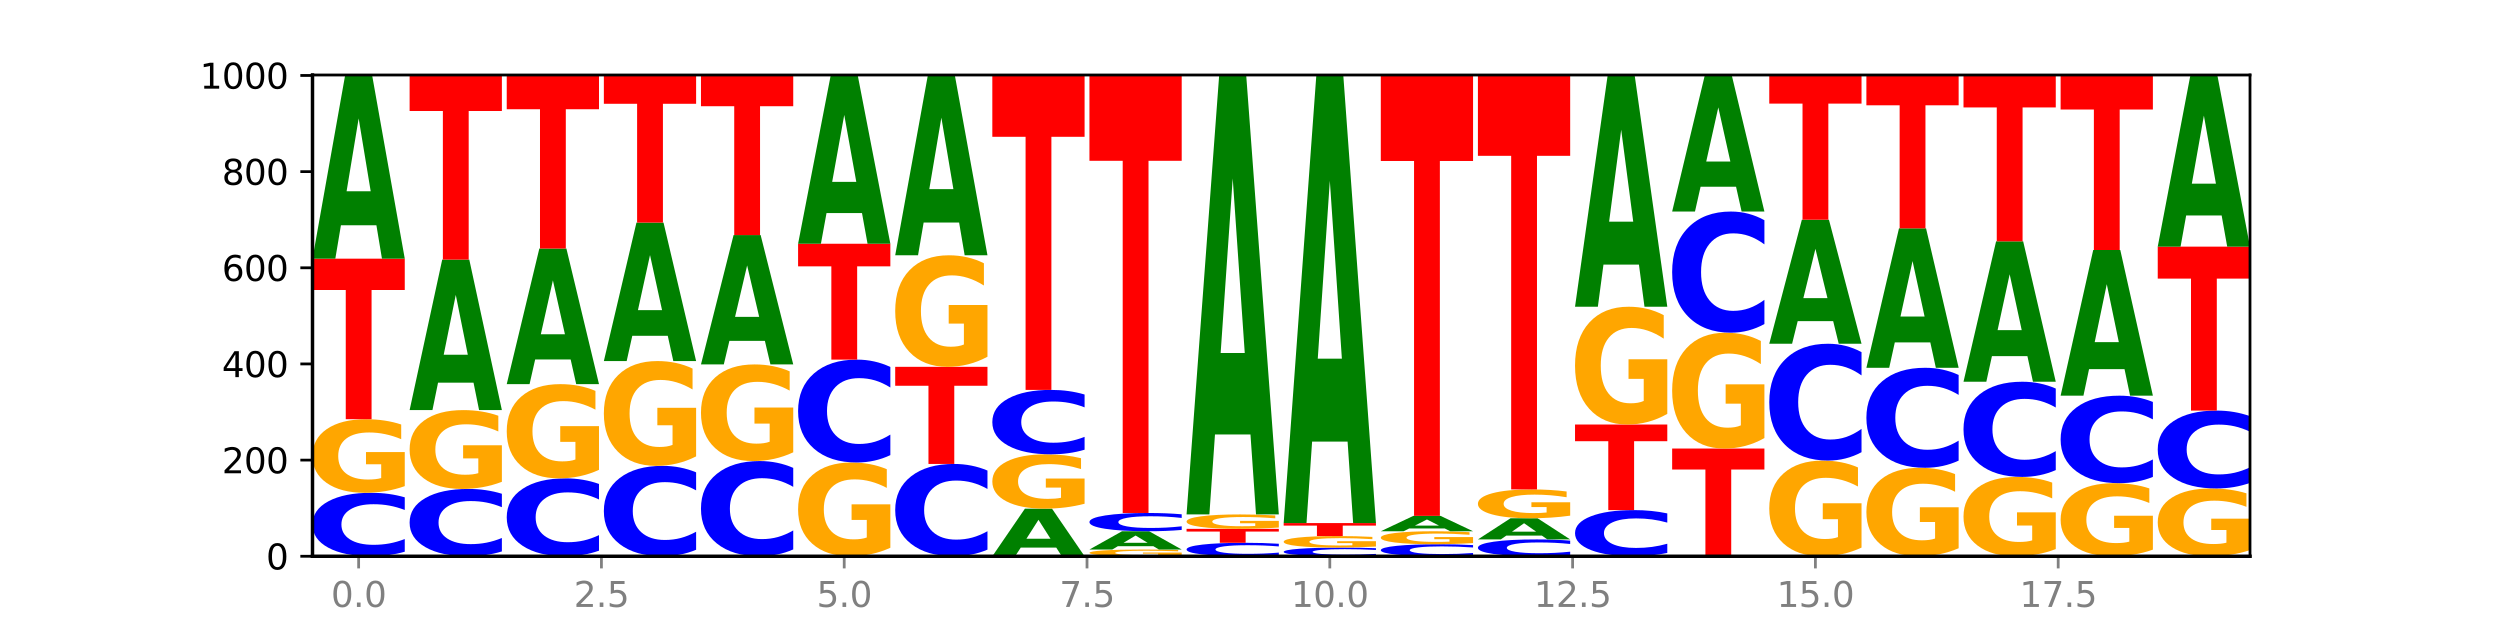 <?xml version="1.0" encoding="utf-8" standalone="no"?>
<!DOCTYPE svg PUBLIC "-//W3C//DTD SVG 1.1//EN"
  "http://www.w3.org/Graphics/SVG/1.1/DTD/svg11.dtd">
<svg xmlns:xlink="http://www.w3.org/1999/xlink" width="720pt" height="180pt" viewBox="0 0 720 180" xmlns="http://www.w3.org/2000/svg" version="1.1">
 <defs>
  <style type="text/css">*{stroke-linejoin: round; stroke-linecap: butt}</style>
 </defs>
 <g id="figure_1">
  <g id="patch_1">
   <path d="M 0 180 
L 720 180 
L 720 0 
L 0 0 
z
" style="fill: #ffffff"/>
  </g>
  <g id="axes_1">
   <g id="patch_2">
    <path d="M 90 160.2 
L 648 160.2 
L 648 21.6 
L 90 21.6 
z
" style="fill: #ffffff"/>
   </g>
   <g id="line2d_1">
    <path d="M 90 160.2 
L 648 160.2 
" clip-path="url(#p9d6a39d13a)" style="fill: none; stroke: #000000; stroke-width: 0.5; stroke-linecap: square"/>
   </g>
   <g id="patch_3">
    <path d="M 116.571 158.89 
Q 114.349 159.539 111.945 159.868 
Q 109.542 160.2 106.924 160.2 
Q 99.118 160.2 94.559 157.738 
Q 90 155.277 90 151.067 
Q 90 146.842 94.559 144.385 
Q 99.118 141.923 106.924 141.923 
Q 109.542 141.923 111.945 142.255 
Q 114.349 142.584 116.571 143.233 
L 116.571 146.876 
Q 114.329 146.016 112.153 145.615 
Q 109.977 145.215 107.574 145.215 
Q 103.262 145.215 100.792 146.775 
Q 98.328 148.33 98.328 151.067 
Q 98.328 153.793 100.792 155.352 
Q 103.262 156.908 107.574 156.908 
Q 109.977 156.908 112.153 156.508 
Q 114.329 156.104 116.571 155.243 
L 116.571 158.89 
z
" clip-path="url(#p9d6a39d13a)" style="fill: #0000ff"/>
   </g>
   <g id="patch_4">
    <path d="M 116.571 140.006 
Q 113.892 140.965 111.009 141.446 
Q 108.127 141.923 105.054 141.923 
Q 98.111 141.923 94.055 139.07 
Q 90 136.217 90 131.337 
Q 90 126.401 94.127 123.57 
Q 98.26 120.738 105.447 120.738 
Q 108.216 120.738 110.753 121.124 
Q 113.296 121.504 115.547 122.257 
L 115.547 126.48 
Q 113.225 125.513 110.926 125.036 
Q 108.627 124.554 106.317 124.554 
Q 102.041 124.554 99.725 126.314 
Q 97.408 128.068 97.408 131.337 
Q 97.408 134.576 99.641 136.344 
Q 101.874 138.107 105.983 138.107 
Q 107.103 138.107 108.062 138.006 
Q 109.02 137.901 109.783 137.683 
L 109.783 133.718 
L 105.406 133.718 
L 105.406 130.186 
L 116.571 130.186 
L 116.571 140.006 
z
" clip-path="url(#p9d6a39d13a)" style="fill: #ffa600"/>
   </g>
   <g id="patch_5">
    <path d="M 90 74.492 
L 116.571 74.492 
L 116.571 83.512 
L 107.012 83.512 
L 107.012 120.738 
L 99.578 120.738 
L 99.578 83.512 
L 90 83.512 
L 90 74.492 
z
" clip-path="url(#p9d6a39d13a)" style="fill: #ff0000"/>
   </g>
   <g id="patch_6">
    <path d="M 108.406 64.882 
L 98.187 64.882 
L 96.574 74.492 
L 90 74.492 
L 99.388 21.738 
L 107.184 21.738 
L 116.571 74.492 
L 110.003 74.492 
L 108.406 64.882 
z
M 99.817 55.091 
L 106.76 55.091 
L 103.294 34.107 
L 99.817 55.091 
z
" clip-path="url(#p9d6a39d13a)" style="fill: #008000"/>
   </g>
   <g id="patch_7">
    <path d="M 144.541 158.811 
Q 142.319 159.499 139.915 159.848 
Q 137.512 160.2 134.894 160.2 
Q 127.088 160.2 122.529 157.589 
Q 117.97 154.978 117.97 150.514 
Q 117.97 146.033 122.529 143.426 
Q 127.088 140.815 134.894 140.815 
Q 137.512 140.815 139.915 141.168 
Q 142.319 141.516 144.541 142.205 
L 144.541 146.069 
Q 142.299 145.156 140.123 144.732 
Q 137.947 144.307 135.544 144.307 
Q 131.232 144.307 128.762 145.961 
Q 126.298 147.611 126.298 150.514 
Q 126.298 153.405 128.762 155.059 
Q 131.232 156.708 135.544 156.708 
Q 137.947 156.708 140.123 156.284 
Q 142.299 155.855 144.541 154.942 
L 144.541 158.811 
z
" clip-path="url(#p9d6a39d13a)" style="fill: #0000ff"/>
   </g>
   <g id="patch_8">
    <path d="M 144.541 138.761 
Q 141.862 139.788 138.979 140.304 
Q 136.097 140.815 133.024 140.815 
Q 126.081 140.815 122.025 137.757 
Q 117.97 134.699 117.97 129.469 
Q 117.97 124.177 122.097 121.143 
Q 126.23 118.108 133.417 118.108 
Q 136.186 118.108 138.723 118.52 
Q 141.266 118.929 143.517 119.735 
L 143.517 124.262 
Q 141.195 123.225 138.896 122.714 
Q 136.597 122.198 134.287 122.198 
Q 130.011 122.198 127.695 124.084 
Q 125.378 125.965 125.378 129.469 
Q 125.378 132.94 127.611 134.835 
Q 129.844 136.725 133.953 136.725 
Q 135.073 136.725 136.032 136.617 
Q 136.99 136.505 137.753 136.27 
L 137.753 132.02 
L 133.376 132.02 
L 133.376 128.235 
L 144.541 128.235 
L 144.541 138.761 
z
" clip-path="url(#p9d6a39d13a)" style="fill: #ffa600"/>
   </g>
   <g id="patch_9">
    <path d="M 136.376 110.213 
L 126.157 110.213 
L 124.544 118.108 
L 117.97 118.108 
L 127.358 74.769 
L 135.154 74.769 
L 144.541 118.108 
L 137.973 118.108 
L 136.376 110.213 
z
M 127.787 102.169 
L 134.73 102.169 
L 131.264 84.93 
L 127.787 102.169 
z
" clip-path="url(#p9d6a39d13a)" style="fill: #008000"/>
   </g>
   <g id="patch_10">
    <path d="M 117.97 21.6 
L 144.541 21.6 
L 144.541 31.969 
L 134.982 31.969 
L 134.982 74.769 
L 127.548 74.769 
L 127.548 31.969 
L 117.97 31.969 
L 117.97 21.6 
z
" clip-path="url(#p9d6a39d13a)" style="fill: #ff0000"/>
   </g>
   <g id="patch_11">
    <path d="M 172.511 158.592 
Q 170.289 159.389 167.885 159.792 
Q 165.482 160.2 162.864 160.2 
Q 155.058 160.2 150.499 157.179 
Q 145.94 154.158 145.94 148.992 
Q 145.94 143.807 150.499 140.79 
Q 155.058 137.769 162.864 137.769 
Q 165.482 137.769 167.885 138.177 
Q 170.289 138.58 172.511 139.377 
L 172.511 143.848 
Q 170.269 142.792 168.093 142.301 
Q 165.917 141.81 163.514 141.81 
Q 159.202 141.81 156.732 143.723 
Q 154.268 145.632 154.268 148.992 
Q 154.268 152.337 156.732 154.251 
Q 159.202 156.16 163.514 156.16 
Q 165.917 156.16 168.093 155.668 
Q 170.269 155.173 172.511 154.116 
L 172.511 158.592 
z
" clip-path="url(#p9d6a39d13a)" style="fill: #0000ff"/>
   </g>
   <g id="patch_12">
    <path d="M 172.511 135.314 
Q 169.832 136.542 166.949 137.158 
Q 164.067 137.769 160.994 137.769 
Q 154.051 137.769 149.995 134.114 
Q 145.94 130.459 145.94 124.208 
Q 145.94 117.885 150.067 114.258 
Q 154.2 110.631 161.387 110.631 
Q 164.156 110.631 166.693 111.124 
Q 169.236 111.612 171.487 112.576 
L 171.487 117.986 
Q 169.165 116.747 166.866 116.136 
Q 164.567 115.519 162.257 115.519 
Q 157.981 115.519 155.664 117.773 
Q 153.348 120.021 153.348 124.208 
Q 153.348 128.357 155.581 130.622 
Q 157.814 132.881 161.923 132.881 
Q 163.043 132.881 164.002 132.752 
Q 164.96 132.617 165.723 132.337 
L 165.723 127.258 
L 161.346 127.258 
L 161.346 122.734 
L 172.511 122.734 
L 172.511 135.314 
z
" clip-path="url(#p9d6a39d13a)" style="fill: #ffa600"/>
   </g>
   <g id="patch_13">
    <path d="M 164.346 103.518 
L 154.127 103.518 
L 152.513 110.631 
L 145.94 110.631 
L 155.328 71.585 
L 163.124 71.585 
L 172.511 110.631 
L 165.943 110.631 
L 164.346 103.518 
z
M 155.757 96.271 
L 162.7 96.271 
L 159.234 80.739 
L 155.757 96.271 
z
" clip-path="url(#p9d6a39d13a)" style="fill: #008000"/>
   </g>
   <g id="patch_14">
    <path d="M 145.94 21.738 
L 172.511 21.738 
L 172.511 31.46 
L 162.952 31.46 
L 162.952 71.585 
L 155.518 71.585 
L 155.518 31.46 
L 145.94 31.46 
L 145.94 21.738 
z
" clip-path="url(#p9d6a39d13a)" style="fill: #ff0000"/>
   </g>
   <g id="patch_15">
    <path d="M 200.481 158.334 
Q 198.259 159.259 195.855 159.727 
Q 193.452 160.2 190.834 160.2 
Q 183.028 160.2 178.469 156.694 
Q 173.91 153.188 173.91 147.193 
Q 173.91 141.176 178.469 137.675 
Q 183.028 134.169 190.834 134.169 
Q 193.452 134.169 195.855 134.642 
Q 198.259 135.11 200.481 136.035 
L 200.481 141.224 
Q 198.238 139.998 196.063 139.428 
Q 193.887 138.858 191.483 138.858 
Q 187.172 138.858 184.702 141.079 
Q 182.238 143.294 182.238 147.193 
Q 182.238 151.075 184.702 153.296 
Q 187.172 155.511 191.483 155.511 
Q 193.887 155.511 196.063 154.941 
Q 198.238 154.366 200.481 153.14 
L 200.481 158.334 
z
" clip-path="url(#p9d6a39d13a)" style="fill: #0000ff"/>
   </g>
   <g id="patch_16">
    <path d="M 200.481 131.438 
Q 197.801 132.804 194.919 133.49 
Q 192.037 134.169 188.964 134.169 
Q 182.021 134.169 177.965 130.104 
Q 173.91 126.039 173.91 119.086 
Q 173.91 112.053 178.037 108.019 
Q 182.169 103.985 189.357 103.985 
Q 192.126 103.985 194.663 104.533 
Q 197.206 105.076 199.457 106.148 
L 199.457 112.165 
Q 197.134 110.787 194.836 110.108 
Q 192.537 109.422 190.227 109.422 
Q 185.951 109.422 183.634 111.928 
Q 181.318 114.429 181.318 119.086 
Q 181.318 123.7 183.551 126.219 
Q 185.784 128.732 189.893 128.732 
Q 191.013 128.732 191.971 128.589 
Q 192.93 128.439 193.692 128.127 
L 193.692 122.478 
L 189.315 122.478 
L 189.315 117.446 
L 200.481 117.446 
L 200.481 131.438 
z
" clip-path="url(#p9d6a39d13a)" style="fill: #ffa600"/>
   </g>
   <g id="patch_17">
    <path d="M 192.316 96.72 
L 182.097 96.72 
L 180.483 103.985 
L 173.91 103.985 
L 183.298 64.108 
L 191.093 64.108 
L 200.481 103.985 
L 193.913 103.985 
L 192.316 96.72 
z
M 183.727 89.319 
L 190.67 89.319 
L 187.204 73.457 
L 183.727 89.319 
z
" clip-path="url(#p9d6a39d13a)" style="fill: #008000"/>
   </g>
   <g id="patch_18">
    <path d="M 173.91 21.6 
L 200.481 21.6 
L 200.481 29.89 
L 190.922 29.89 
L 190.922 64.108 
L 183.488 64.108 
L 183.488 29.89 
L 173.91 29.89 
L 173.91 21.6 
z
" clip-path="url(#p9d6a39d13a)" style="fill: #ff0000"/>
   </g>
   <g id="patch_19">
    <path d="M 228.451 158.235 
Q 226.228 159.209 223.825 159.702 
Q 221.422 160.2 218.804 160.2 
Q 210.998 160.2 206.439 156.508 
Q 201.88 152.815 201.88 146.501 
Q 201.88 140.164 206.439 136.477 
Q 210.998 132.785 218.804 132.785 
Q 221.422 132.785 223.825 133.283 
Q 226.228 133.776 228.451 134.75 
L 228.451 140.215 
Q 226.208 138.923 224.033 138.323 
Q 221.857 137.723 219.453 137.723 
Q 215.142 137.723 212.672 140.062 
Q 210.208 142.395 210.208 146.501 
Q 210.208 150.59 212.672 152.928 
Q 215.142 155.262 219.453 155.262 
Q 221.857 155.262 224.033 154.661 
Q 226.208 154.055 228.451 152.764 
L 228.451 158.235 
z
" clip-path="url(#p9d6a39d13a)" style="fill: #0000ff"/>
   </g>
   <g id="patch_20">
    <path d="M 228.451 130.267 
Q 225.771 131.526 222.889 132.158 
Q 220.007 132.785 216.934 132.785 
Q 209.99 132.785 205.935 129.036 
Q 201.88 125.288 201.88 118.878 
Q 201.88 112.393 206.007 108.673 
Q 210.139 104.954 217.327 104.954 
Q 220.096 104.954 222.633 105.46 
Q 225.176 105.96 227.427 106.949 
L 227.427 112.496 
Q 225.104 111.226 222.806 110.599 
Q 220.507 109.967 218.197 109.967 
Q 213.921 109.967 211.604 112.278 
Q 209.288 114.583 209.288 118.878 
Q 209.288 123.132 211.521 125.455 
Q 213.754 127.772 217.863 127.772 
Q 218.983 127.772 219.941 127.639 
Q 220.9 127.501 221.662 127.214 
L 221.662 122.005 
L 217.285 122.005 
L 217.285 117.366 
L 228.451 117.366 
L 228.451 130.267 
z
" clip-path="url(#p9d6a39d13a)" style="fill: #ffa600"/>
   </g>
   <g id="patch_21">
    <path d="M 220.286 98.169 
L 210.067 98.169 
L 208.453 104.954 
L 201.88 104.954 
L 211.267 67.708 
L 219.063 67.708 
L 228.451 104.954 
L 221.883 104.954 
L 220.286 98.169 
z
M 211.697 91.256 
L 218.64 91.256 
L 215.174 76.441 
L 211.697 91.256 
z
" clip-path="url(#p9d6a39d13a)" style="fill: #008000"/>
   </g>
   <g id="patch_22">
    <path d="M 201.88 21.6 
L 228.451 21.6 
L 228.451 30.592 
L 218.892 30.592 
L 218.892 67.708 
L 211.458 67.708 
L 211.458 30.592 
L 201.88 30.592 
L 201.88 21.6 
z
" clip-path="url(#p9d6a39d13a)" style="fill: #ff0000"/>
   </g>
   <g id="patch_23">
    <path d="M 256.421 157.757 
Q 253.741 158.979 250.859 159.592 
Q 247.977 160.2 244.904 160.2 
Q 237.96 160.2 233.905 156.564 
Q 229.85 152.927 229.85 146.708 
Q 229.85 140.417 233.976 136.809 
Q 238.109 133.2 245.297 133.2 
Q 248.066 133.2 250.603 133.691 
Q 253.146 134.176 255.397 135.135 
L 255.397 140.517 
Q 253.074 139.285 250.776 138.677 
Q 248.477 138.063 246.166 138.063 
Q 241.891 138.063 239.574 140.306 
Q 237.258 142.542 237.258 146.708 
Q 237.258 150.836 239.491 153.089 
Q 241.724 155.337 245.833 155.337 
Q 246.953 155.337 247.911 155.208 
Q 248.87 155.074 249.632 154.796 
L 249.632 149.742 
L 245.255 149.742 
L 245.255 145.242 
L 256.421 145.242 
L 256.421 157.757 
z
" clip-path="url(#p9d6a39d13a)" style="fill: #ffa600"/>
   </g>
   <g id="patch_24">
    <path d="M 256.421 131.076 
Q 254.198 132.129 251.795 132.661 
Q 249.392 133.2 246.774 133.2 
Q 238.968 133.2 234.409 129.209 
Q 229.85 125.218 229.85 118.394 
Q 229.85 111.545 234.409 107.56 
Q 238.968 103.569 246.774 103.569 
Q 249.392 103.569 251.795 104.108 
Q 254.198 104.64 256.421 105.693 
L 256.421 111.6 
Q 254.178 110.204 252.003 109.555 
Q 249.827 108.907 247.423 108.907 
Q 243.112 108.907 240.642 111.434 
Q 238.178 113.956 238.178 118.394 
Q 238.178 122.813 240.642 125.341 
Q 243.112 127.863 247.423 127.863 
Q 249.827 127.863 252.003 127.214 
Q 254.178 126.559 256.421 125.163 
L 256.421 131.076 
z
" clip-path="url(#p9d6a39d13a)" style="fill: #0000ff"/>
   </g>
   <g id="patch_25">
    <path d="M 229.85 70.2 
L 256.421 70.2 
L 256.421 76.708 
L 246.862 76.708 
L 246.862 103.569 
L 239.428 103.569 
L 239.428 76.708 
L 229.85 76.708 
L 229.85 70.2 
z
" clip-path="url(#p9d6a39d13a)" style="fill: #ff0000"/>
   </g>
   <g id="patch_26">
    <path d="M 248.256 61.372 
L 238.037 61.372 
L 236.423 70.2 
L 229.85 70.2 
L 239.237 21.738 
L 247.033 21.738 
L 256.421 70.2 
L 249.853 70.2 
L 248.256 61.372 
z
M 239.667 52.377 
L 246.61 52.377 
L 243.143 33.101 
L 239.667 52.377 
z
" clip-path="url(#p9d6a39d13a)" style="fill: #008000"/>
   </g>
   <g id="patch_27">
    <path d="M 284.391 158.294 
Q 282.168 159.239 279.765 159.717 
Q 277.361 160.2 274.744 160.2 
Q 266.938 160.2 262.379 156.62 
Q 257.82 153.039 257.82 146.916 
Q 257.82 140.771 262.379 137.196 
Q 266.938 133.615 274.744 133.615 
Q 277.361 133.615 279.765 134.099 
Q 282.168 134.576 284.391 135.521 
L 284.391 140.82 
Q 282.148 139.568 279.972 138.986 
Q 277.797 138.404 275.393 138.404 
Q 271.082 138.404 268.611 140.672 
Q 266.148 142.935 266.148 146.916 
Q 266.148 150.881 268.611 153.149 
Q 271.082 155.411 275.393 155.411 
Q 277.797 155.411 279.972 154.829 
Q 282.148 154.242 284.391 152.99 
L 284.391 158.294 
z
" clip-path="url(#p9d6a39d13a)" style="fill: #0000ff"/>
   </g>
   <g id="patch_28">
    <path d="M 257.82 105.646 
L 284.391 105.646 
L 284.391 111.101 
L 274.831 111.101 
L 274.831 133.615 
L 267.398 133.615 
L 267.398 111.101 
L 257.82 111.101 
L 257.82 105.646 
z
" clip-path="url(#p9d6a39d13a)" style="fill: #ff0000"/>
   </g>
   <g id="patch_29">
    <path d="M 284.391 102.74 
Q 281.711 104.193 278.829 104.923 
Q 275.947 105.646 272.874 105.646 
Q 265.93 105.646 261.875 101.32 
Q 257.82 96.993 257.82 89.595 
Q 257.82 82.11 261.946 77.816 
Q 266.079 73.523 273.267 73.523 
Q 276.036 73.523 278.573 74.107 
Q 281.116 74.684 283.367 75.826 
L 283.367 82.229 
Q 281.044 80.763 278.746 80.039 
Q 276.447 79.309 274.136 79.309 
Q 269.861 79.309 267.544 81.977 
Q 265.228 84.638 265.228 89.595 
Q 265.228 94.505 267.461 97.186 
Q 269.694 99.86 273.803 99.86 
Q 274.922 99.86 275.881 99.707 
Q 276.84 99.548 277.602 99.216 
L 277.602 93.204 
L 273.225 93.204 
L 273.225 87.849 
L 284.391 87.849 
L 284.391 102.74 
z
" clip-path="url(#p9d6a39d13a)" style="fill: #ffa600"/>
   </g>
   <g id="patch_30">
    <path d="M 276.226 64.09 
L 266.007 64.09 
L 264.393 73.523 
L 257.82 73.523 
L 267.207 21.738 
L 275.003 21.738 
L 284.391 73.523 
L 277.823 73.523 
L 276.226 64.09 
z
M 267.636 54.478 
L 274.579 54.478 
L 271.113 33.88 
L 267.636 54.478 
z
" clip-path="url(#p9d6a39d13a)" style="fill: #008000"/>
   </g>
   <g id="patch_31">
    <path d="M 304.196 157.703 
L 293.977 157.703 
L 292.363 160.2 
L 285.789 160.2 
L 295.177 146.492 
L 302.973 146.492 
L 312.361 160.2 
L 305.793 160.2 
L 304.196 157.703 
z
M 295.606 155.159 
L 302.549 155.159 
L 299.083 149.706 
L 295.606 155.159 
z
" clip-path="url(#p9d6a39d13a)" style="fill: #008000"/>
   </g>
   <g id="patch_32">
    <path d="M 312.361 145.077 
Q 309.681 145.784 306.799 146.14 
Q 303.917 146.492 300.844 146.492 
Q 293.9 146.492 289.845 144.385 
Q 285.789 142.278 285.789 138.674 
Q 285.789 135.028 289.916 132.937 
Q 294.049 130.846 301.237 130.846 
Q 304.006 130.846 306.543 131.131 
Q 309.086 131.412 311.337 131.968 
L 311.337 135.087 
Q 309.014 134.372 306.716 134.02 
Q 304.417 133.664 302.106 133.664 
Q 297.831 133.664 295.514 134.964 
Q 293.198 136.26 293.198 138.674 
Q 293.198 141.066 295.431 142.371 
Q 297.664 143.674 301.773 143.674 
Q 302.892 143.674 303.851 143.6 
Q 304.81 143.522 305.572 143.36 
L 305.572 140.432 
L 301.195 140.432 
L 301.195 137.824 
L 312.361 137.824 
L 312.361 145.077 
z
" clip-path="url(#p9d6a39d13a)" style="fill: #ffa600"/>
   </g>
   <g id="patch_33">
    <path d="M 312.361 129.516 
Q 310.138 130.175 307.735 130.509 
Q 305.331 130.846 302.714 130.846 
Q 294.908 130.846 290.349 128.347 
Q 285.789 125.848 285.789 121.575 
Q 285.789 117.286 290.349 114.791 
Q 294.908 112.292 302.714 112.292 
Q 305.331 112.292 307.735 112.63 
Q 310.138 112.963 312.361 113.622 
L 312.361 117.321 
Q 310.118 116.447 307.942 116.041 
Q 305.767 115.634 303.363 115.634 
Q 299.052 115.634 296.581 117.217 
Q 294.118 118.796 294.118 121.575 
Q 294.118 124.342 296.581 125.925 
Q 299.052 127.504 303.363 127.504 
Q 305.767 127.504 307.942 127.098 
Q 310.118 126.688 312.361 125.814 
L 312.361 129.516 
z
" clip-path="url(#p9d6a39d13a)" style="fill: #0000ff"/>
   </g>
   <g id="patch_34">
    <path d="M 285.789 21.738 
L 312.361 21.738 
L 312.361 39.399 
L 302.801 39.399 
L 302.801 112.292 
L 295.368 112.292 
L 295.368 39.399 
L 285.789 39.399 
L 285.789 21.738 
z
" clip-path="url(#p9d6a39d13a)" style="fill: #ff0000"/>
   </g>
   <g id="patch_35">
    <path d="M 340.331 160.025 
Q 337.651 160.112 334.769 160.156 
Q 331.887 160.2 328.814 160.2 
Q 321.87 160.2 317.815 159.939 
Q 313.759 159.678 313.759 159.231 
Q 313.759 158.78 317.886 158.521 
Q 322.019 158.262 329.207 158.262 
Q 331.976 158.262 334.513 158.297 
Q 337.056 158.332 339.307 158.4 
L 339.307 158.787 
Q 336.984 158.698 334.685 158.655 
Q 332.387 158.611 330.076 158.611 
Q 325.801 158.611 323.484 158.772 
Q 321.167 158.932 321.167 159.231 
Q 321.167 159.528 323.401 159.689 
Q 325.634 159.851 329.743 159.851 
Q 330.862 159.851 331.821 159.842 
Q 332.78 159.832 333.542 159.812 
L 333.542 159.449 
L 329.165 159.449 
L 329.165 159.126 
L 340.331 159.126 
L 340.331 160.025 
z
" clip-path="url(#p9d6a39d13a)" style="fill: #ffa600"/>
   </g>
   <g id="patch_36">
    <path d="M 332.165 157.303 
L 321.947 157.303 
L 320.333 158.262 
L 313.759 158.262 
L 323.147 153 
L 330.943 153 
L 340.331 158.262 
L 333.763 158.262 
L 332.165 157.303 
z
M 323.576 156.327 
L 330.519 156.327 
L 327.053 154.234 
L 323.576 156.327 
z
" clip-path="url(#p9d6a39d13a)" style="fill: #008000"/>
   </g>
   <g id="patch_37">
    <path d="M 340.331 152.623 
Q 338.108 152.81 335.705 152.904 
Q 333.301 153 330.684 153 
Q 322.878 153 318.319 152.291 
Q 313.759 151.583 313.759 150.371 
Q 313.759 149.155 318.319 148.447 
Q 322.878 147.738 330.684 147.738 
Q 333.301 147.738 335.705 147.834 
Q 338.108 147.929 340.331 148.116 
L 340.331 149.164 
Q 338.088 148.917 335.912 148.801 
Q 333.737 148.686 331.333 148.686 
Q 327.022 148.686 324.551 149.135 
Q 322.088 149.583 322.088 150.371 
Q 322.088 151.156 324.551 151.604 
Q 327.022 152.052 331.333 152.052 
Q 333.737 152.052 335.912 151.937 
Q 338.088 151.821 340.331 151.573 
L 340.331 152.623 
z
" clip-path="url(#p9d6a39d13a)" style="fill: #0000ff"/>
   </g>
   <g id="patch_38">
    <path d="M 313.759 21.738 
L 340.331 21.738 
L 340.331 46.312 
L 330.771 46.312 
L 330.771 147.738 
L 323.337 147.738 
L 323.337 46.312 
L 313.759 46.312 
L 313.759 21.738 
z
" clip-path="url(#p9d6a39d13a)" style="fill: #ff0000"/>
   </g>
   <g id="patch_39">
    <path d="M 368.301 159.922 
Q 366.078 160.06 363.675 160.13 
Q 361.271 160.2 358.654 160.2 
Q 350.848 160.2 346.288 159.678 
Q 341.729 159.156 341.729 158.263 
Q 341.729 157.367 346.288 156.845 
Q 350.848 156.323 358.654 156.323 
Q 361.271 156.323 363.675 156.394 
Q 366.078 156.463 368.301 156.601 
L 368.301 157.374 
Q 366.058 157.191 363.882 157.106 
Q 361.706 157.021 359.303 157.021 
Q 354.992 157.021 352.521 157.352 
Q 350.058 157.682 350.058 158.263 
Q 350.058 158.841 352.521 159.172 
Q 354.992 159.502 359.303 159.502 
Q 361.706 159.502 363.882 159.417 
Q 366.058 159.331 368.301 159.148 
L 368.301 159.922 
z
" clip-path="url(#p9d6a39d13a)" style="fill: #0000ff"/>
   </g>
   <g id="patch_40">
    <path d="M 341.729 152.308 
L 368.301 152.308 
L 368.301 153.091 
L 358.741 153.091 
L 358.741 156.323 
L 351.307 156.323 
L 351.307 153.091 
L 341.729 153.091 
L 341.729 152.308 
z
" clip-path="url(#p9d6a39d13a)" style="fill: #ff0000"/>
   </g>
   <g id="patch_41">
    <path d="M 368.301 151.932 
Q 365.621 152.12 362.739 152.214 
Q 359.856 152.308 356.784 152.308 
Q 349.84 152.308 345.785 151.748 
Q 341.729 151.189 341.729 150.232 
Q 341.729 149.264 345.856 148.709 
Q 349.989 148.154 357.177 148.154 
Q 359.946 148.154 362.483 148.229 
Q 365.025 148.304 367.276 148.452 
L 367.276 149.28 
Q 364.954 149.09 362.655 148.996 
Q 360.357 148.902 358.046 148.902 
Q 353.77 148.902 351.454 149.247 
Q 349.137 149.591 349.137 150.232 
Q 349.137 150.867 351.371 151.214 
Q 353.604 151.559 357.713 151.559 
Q 358.832 151.559 359.791 151.54 
Q 360.75 151.519 361.512 151.476 
L 361.512 150.699 
L 357.135 150.699 
L 357.135 150.006 
L 368.301 150.006 
L 368.301 151.932 
z
" clip-path="url(#p9d6a39d13a)" style="fill: #ffa600"/>
   </g>
   <g id="patch_42">
    <path d="M 360.135 125.125 
L 349.916 125.125 
L 348.303 148.154 
L 341.729 148.154 
L 351.117 21.738 
L 358.913 21.738 
L 368.301 148.154 
L 361.733 148.154 
L 360.135 125.125 
z
M 351.546 101.662 
L 358.489 101.662 
L 355.023 51.378 
L 351.546 101.662 
z
" clip-path="url(#p9d6a39d13a)" style="fill: #008000"/>
   </g>
   <g id="patch_43">
    <path d="M 396.271 160.021 
Q 394.048 160.11 391.645 160.155 
Q 389.241 160.2 386.624 160.2 
Q 378.817 160.2 374.258 159.864 
Q 369.699 159.529 369.699 158.955 
Q 369.699 158.379 374.258 158.043 
Q 378.817 157.708 386.624 157.708 
Q 389.241 157.708 391.645 157.753 
Q 394.048 157.798 396.271 157.886 
L 396.271 158.383 
Q 394.028 158.266 391.852 158.211 
Q 389.676 158.157 387.273 158.157 
Q 382.962 158.157 380.491 158.369 
Q 378.028 158.581 378.028 158.955 
Q 378.028 159.326 380.491 159.539 
Q 382.962 159.751 387.273 159.751 
Q 389.676 159.751 391.852 159.696 
Q 394.028 159.641 396.271 159.524 
L 396.271 160.021 
z
" clip-path="url(#p9d6a39d13a)" style="fill: #0000ff"/>
   </g>
   <g id="patch_44">
    <path d="M 396.271 157.407 
Q 393.591 157.557 390.709 157.633 
Q 387.826 157.708 384.754 157.708 
Q 377.81 157.708 373.755 157.26 
Q 369.699 156.813 369.699 156.047 
Q 369.699 155.273 373.826 154.829 
Q 377.959 154.385 385.147 154.385 
Q 387.916 154.385 390.453 154.445 
Q 392.995 154.505 395.246 154.623 
L 395.246 155.285 
Q 392.924 155.134 390.625 155.059 
Q 388.327 154.983 386.016 154.983 
Q 381.74 154.983 379.424 155.259 
Q 377.107 155.534 377.107 156.047 
Q 377.107 156.555 379.34 156.832 
Q 381.574 157.109 385.683 157.109 
Q 386.802 157.109 387.761 157.093 
Q 388.72 157.077 389.482 157.043 
L 389.482 156.421 
L 385.105 156.421 
L 385.105 155.867 
L 396.271 155.867 
L 396.271 157.407 
z
" clip-path="url(#p9d6a39d13a)" style="fill: #ffa600"/>
   </g>
   <g id="patch_45">
    <path d="M 369.699 150.646 
L 396.271 150.646 
L 396.271 151.375 
L 386.711 151.375 
L 386.711 154.385 
L 379.277 154.385 
L 379.277 151.375 
L 369.699 151.375 
L 369.699 150.646 
z
" clip-path="url(#p9d6a39d13a)" style="fill: #ff0000"/>
   </g>
   <g id="patch_46">
    <path d="M 388.105 127.188 
L 377.886 127.188 
L 376.273 150.646 
L 369.699 150.646 
L 379.087 21.877 
L 386.883 21.877 
L 396.271 150.646 
L 389.703 150.646 
L 388.105 127.188 
z
M 379.516 103.289 
L 386.459 103.289 
L 382.993 52.068 
L 379.516 103.289 
z
" clip-path="url(#p9d6a39d13a)" style="fill: #008000"/>
   </g>
   <g id="patch_47">
    <path d="M 424.241 159.952 
Q 422.018 160.075 419.615 160.137 
Q 417.211 160.2 414.593 160.2 
Q 406.787 160.2 402.228 159.734 
Q 397.669 159.268 397.669 158.47 
Q 397.669 157.67 402.228 157.205 
Q 406.787 156.738 414.593 156.738 
Q 417.211 156.738 419.615 156.801 
Q 422.018 156.864 424.241 156.987 
L 424.241 157.677 
Q 421.998 157.514 419.822 157.438 
Q 417.646 157.362 415.243 157.362 
Q 410.931 157.362 408.461 157.657 
Q 405.997 157.952 405.997 158.47 
Q 405.997 158.987 408.461 159.282 
Q 410.931 159.576 415.243 159.576 
Q 417.646 159.576 419.822 159.501 
Q 421.998 159.424 424.241 159.261 
L 424.241 159.952 
z
" clip-path="url(#p9d6a39d13a)" style="fill: #0000ff"/>
   </g>
   <g id="patch_48">
    <path d="M 424.241 156.4 
Q 421.561 156.569 418.679 156.654 
Q 415.796 156.738 412.724 156.738 
Q 405.78 156.738 401.725 156.235 
Q 397.669 155.731 397.669 154.87 
Q 397.669 153.999 401.796 153.5 
Q 405.929 153 413.117 153 
Q 415.886 153 418.423 153.068 
Q 420.965 153.135 423.216 153.268 
L 423.216 154.013 
Q 420.894 153.843 418.595 153.758 
Q 416.297 153.673 413.986 153.673 
Q 409.71 153.673 407.394 153.984 
Q 405.077 154.294 405.077 154.87 
Q 405.077 155.442 407.31 155.754 
Q 409.544 156.065 413.653 156.065 
Q 414.772 156.065 415.731 156.047 
Q 416.69 156.029 417.452 155.99 
L 417.452 155.29 
L 413.075 155.29 
L 413.075 154.667 
L 424.241 154.667 
L 424.241 156.4 
z
" clip-path="url(#p9d6a39d13a)" style="fill: #ffa600"/>
   </g>
   <g id="patch_49">
    <path d="M 416.075 152.193 
L 405.856 152.193 
L 404.243 153 
L 397.669 153 
L 407.057 148.569 
L 414.853 148.569 
L 424.241 153 
L 417.672 153 
L 416.075 152.193 
z
M 407.486 151.371 
L 414.429 151.371 
L 410.963 149.608 
L 407.486 151.371 
z
" clip-path="url(#p9d6a39d13a)" style="fill: #008000"/>
   </g>
   <g id="patch_50">
    <path d="M 397.669 21.6 
L 424.241 21.6 
L 424.241 46.363 
L 414.681 46.363 
L 414.681 148.569 
L 407.247 148.569 
L 407.247 46.363 
L 397.669 46.363 
L 397.669 21.6 
z
" clip-path="url(#p9d6a39d13a)" style="fill: #ff0000"/>
   </g>
   <g id="patch_51">
    <path d="M 452.211 159.853 
Q 449.988 160.025 447.584 160.112 
Q 445.181 160.2 442.563 160.2 
Q 434.757 160.2 430.198 159.547 
Q 425.639 158.895 425.639 157.778 
Q 425.639 156.658 430.198 156.007 
Q 434.757 155.354 442.563 155.354 
Q 445.181 155.354 447.584 155.442 
Q 449.988 155.529 452.211 155.701 
L 452.211 156.667 
Q 449.968 156.439 447.792 156.333 
Q 445.616 156.227 443.213 156.227 
Q 438.901 156.227 436.431 156.64 
Q 433.967 157.053 433.967 157.778 
Q 433.967 158.501 436.431 158.915 
Q 438.901 159.327 443.213 159.327 
Q 445.616 159.327 447.792 159.221 
Q 449.968 159.114 452.211 158.886 
L 452.211 159.853 
z
" clip-path="url(#p9d6a39d13a)" style="fill: #0000ff"/>
   </g>
   <g id="patch_52">
    <path d="M 444.045 154.244 
L 433.826 154.244 
L 432.213 155.354 
L 425.639 155.354 
L 435.027 149.262 
L 442.823 149.262 
L 452.211 155.354 
L 445.642 155.354 
L 444.045 154.244 
z
M 435.456 153.113 
L 442.399 153.113 
L 438.933 150.69 
L 435.456 153.113 
z
" clip-path="url(#p9d6a39d13a)" style="fill: #008000"/>
   </g>
   <g id="patch_53">
    <path d="M 452.211 148.51 
Q 449.531 148.886 446.649 149.074 
Q 443.766 149.262 440.693 149.262 
Q 433.75 149.262 429.694 148.143 
Q 425.639 147.024 425.639 145.11 
Q 425.639 143.174 429.766 142.064 
Q 433.899 140.954 441.086 140.954 
Q 443.856 140.954 446.392 141.105 
Q 448.935 141.254 451.186 141.549 
L 451.186 143.205 
Q 448.864 142.826 446.565 142.639 
Q 444.266 142.45 441.956 142.45 
Q 437.68 142.45 435.364 143.14 
Q 433.047 143.828 433.047 145.11 
Q 433.047 146.38 435.28 147.073 
Q 437.513 147.765 441.622 147.765 
Q 442.742 147.765 443.701 147.726 
Q 444.66 147.684 445.422 147.599 
L 445.422 146.044 
L 441.045 146.044 
L 441.045 144.659 
L 452.211 144.659 
L 452.211 148.51 
z
" clip-path="url(#p9d6a39d13a)" style="fill: #ffa600"/>
   </g>
   <g id="patch_54">
    <path d="M 425.639 21.6 
L 452.211 21.6 
L 452.211 44.877 
L 442.651 44.877 
L 442.651 140.954 
L 435.217 140.954 
L 435.217 44.877 
L 425.639 44.877 
L 425.639 21.6 
z
" clip-path="url(#p9d6a39d13a)" style="fill: #ff0000"/>
   </g>
   <g id="patch_55">
    <path d="M 480.18 159.247 
Q 477.958 159.719 475.554 159.958 
Q 473.151 160.2 470.533 160.2 
Q 462.727 160.2 458.168 158.41 
Q 453.609 156.62 453.609 153.558 
Q 453.609 150.485 458.168 148.698 
Q 462.727 146.908 470.533 146.908 
Q 473.151 146.908 475.554 147.149 
Q 477.958 147.388 480.18 147.86 
L 480.18 150.51 
Q 477.938 149.884 475.762 149.593 
Q 473.586 149.302 471.183 149.302 
Q 466.871 149.302 464.401 150.436 
Q 461.937 151.567 461.937 153.558 
Q 461.937 155.54 464.401 156.674 
Q 466.871 157.806 471.183 157.806 
Q 473.586 157.806 475.762 157.515 
Q 477.938 157.221 480.18 156.595 
L 480.18 159.247 
z
" clip-path="url(#p9d6a39d13a)" style="fill: #0000ff"/>
   </g>
   <g id="patch_56">
    <path d="M 453.609 122.262 
L 480.18 122.262 
L 480.18 127.068 
L 470.621 127.068 
L 470.621 146.908 
L 463.187 146.908 
L 463.187 127.068 
L 453.609 127.068 
L 453.609 122.262 
z
" clip-path="url(#p9d6a39d13a)" style="fill: #ff0000"/>
   </g>
   <g id="patch_57">
    <path d="M 480.18 119.192 
Q 477.501 120.727 474.618 121.498 
Q 471.736 122.262 468.663 122.262 
Q 461.72 122.262 457.664 117.693 
Q 453.609 113.124 453.609 105.311 
Q 453.609 97.406 457.736 92.872 
Q 461.869 88.338 469.056 88.338 
Q 471.826 88.338 474.362 88.955 
Q 476.905 89.565 479.156 90.77 
L 479.156 97.532 
Q 476.834 95.984 474.535 95.22 
Q 472.236 94.449 469.926 94.449 
Q 465.65 94.449 463.334 97.266 
Q 461.017 100.076 461.017 105.311 
Q 461.017 110.496 463.25 113.327 
Q 465.483 116.151 469.592 116.151 
Q 470.712 116.151 471.671 115.99 
Q 472.629 115.822 473.392 115.471 
L 473.392 109.123 
L 469.015 109.123 
L 469.015 103.468 
L 480.18 103.468 
L 480.18 119.192 
z
" clip-path="url(#p9d6a39d13a)" style="fill: #ffa600"/>
   </g>
   <g id="patch_58">
    <path d="M 472.015 76.206 
L 461.796 76.206 
L 460.183 88.338 
L 453.609 88.338 
L 462.997 21.738 
L 470.793 21.738 
L 480.18 88.338 
L 473.612 88.338 
L 472.015 76.206 
z
M 463.426 63.845 
L 470.369 63.845 
L 466.903 37.354 
L 463.426 63.845 
z
" clip-path="url(#p9d6a39d13a)" style="fill: #008000"/>
   </g>
   <g id="patch_59">
    <path d="M 481.579 129.185 
L 508.15 129.185 
L 508.15 135.233 
L 498.591 135.233 
L 498.591 160.2 
L 491.157 160.2 
L 491.157 135.233 
L 481.579 135.233 
L 481.579 129.185 
z
" clip-path="url(#p9d6a39d13a)" style="fill: #ff0000"/>
   </g>
   <g id="patch_60">
    <path d="M 508.15 126.165 
Q 505.471 127.675 502.588 128.433 
Q 499.706 129.185 496.633 129.185 
Q 489.69 129.185 485.634 124.69 
Q 481.579 120.196 481.579 112.51 
Q 481.579 104.735 485.706 100.275 
Q 489.839 95.815 497.026 95.815 
Q 499.795 95.815 502.332 96.422 
Q 504.875 97.022 507.126 98.207 
L 507.126 104.859 
Q 504.804 103.336 502.505 102.584 
Q 500.206 101.826 497.896 101.826 
Q 493.62 101.826 491.304 104.597 
Q 488.987 107.361 488.987 112.51 
Q 488.987 117.611 491.22 120.396 
Q 493.453 123.174 497.562 123.174 
Q 498.682 123.174 499.641 123.015 
Q 500.599 122.85 501.362 122.505 
L 501.362 116.26 
L 496.985 116.26 
L 496.985 110.697 
L 508.15 110.697 
L 508.15 126.165 
z
" clip-path="url(#p9d6a39d13a)" style="fill: #ffa600"/>
   </g>
   <g id="patch_61">
    <path d="M 508.15 93.314 
Q 505.928 94.554 503.524 95.181 
Q 501.121 95.815 498.503 95.815 
Q 490.697 95.815 486.138 91.116 
Q 481.579 86.417 481.579 78.38 
Q 481.579 70.315 486.138 65.622 
Q 490.697 60.923 498.503 60.923 
Q 501.121 60.923 503.524 61.557 
Q 505.928 62.184 508.15 63.424 
L 508.15 70.38 
Q 505.908 68.736 503.732 67.972 
Q 501.556 67.208 499.153 67.208 
Q 494.841 67.208 492.371 70.185 
Q 489.907 73.154 489.907 78.38 
Q 489.907 83.584 492.371 86.561 
Q 494.841 89.53 499.153 89.53 
Q 501.556 89.53 503.732 88.766 
Q 505.908 87.995 508.15 86.352 
L 508.15 93.314 
z
" clip-path="url(#p9d6a39d13a)" style="fill: #0000ff"/>
   </g>
   <g id="patch_62">
    <path d="M 499.985 53.785 
L 489.766 53.785 
L 488.153 60.923 
L 481.579 60.923 
L 490.967 21.738 
L 498.763 21.738 
L 508.15 60.923 
L 501.582 60.923 
L 499.985 53.785 
z
M 491.396 46.512 
L 498.339 46.512 
L 494.873 30.926 
L 491.396 46.512 
z
" clip-path="url(#p9d6a39d13a)" style="fill: #008000"/>
   </g>
   <g id="patch_63">
    <path d="M 536.12 157.707 
Q 533.441 158.954 530.558 159.58 
Q 527.676 160.2 524.603 160.2 
Q 517.66 160.2 513.604 156.489 
Q 509.549 152.778 509.549 146.432 
Q 509.549 140.011 513.676 136.329 
Q 517.809 132.646 524.996 132.646 
Q 527.765 132.646 530.302 133.147 
Q 532.845 133.642 535.096 134.621 
L 535.096 140.114 
Q 532.774 138.856 530.475 138.235 
Q 528.176 137.609 525.866 137.609 
Q 521.59 137.609 519.273 139.897 
Q 516.957 142.18 516.957 146.432 
Q 516.957 150.644 519.19 152.943 
Q 521.423 155.237 525.532 155.237 
Q 526.652 155.237 527.611 155.106 
Q 528.569 154.969 529.332 154.685 
L 529.332 149.528 
L 524.955 149.528 
L 524.955 144.935 
L 536.12 144.935 
L 536.12 157.707 
z
" clip-path="url(#p9d6a39d13a)" style="fill: #ffa600"/>
   </g>
   <g id="patch_64">
    <path d="M 536.12 130.234 
Q 533.898 131.43 531.494 132.035 
Q 529.091 132.646 526.473 132.646 
Q 518.667 132.646 514.108 128.115 
Q 509.549 123.583 509.549 115.834 
Q 509.549 108.056 514.108 103.532 
Q 518.667 99 526.473 99 
Q 529.091 99 531.494 99.612 
Q 533.898 100.216 536.12 101.412 
L 536.12 108.119 
Q 533.878 106.534 531.702 105.797 
Q 529.526 105.061 527.123 105.061 
Q 522.811 105.061 520.341 107.931 
Q 517.877 110.795 517.877 115.834 
Q 517.877 120.852 520.341 123.722 
Q 522.811 126.586 527.123 126.586 
Q 529.526 126.586 531.702 125.849 
Q 533.878 125.105 536.12 123.52 
L 536.12 130.234 
z
" clip-path="url(#p9d6a39d13a)" style="fill: #0000ff"/>
   </g>
   <g id="patch_65">
    <path d="M 527.955 92.492 
L 517.736 92.492 
L 516.122 99 
L 509.549 99 
L 518.937 63.277 
L 526.733 63.277 
L 536.12 99 
L 529.552 99 
L 527.955 92.492 
z
M 519.366 85.862 
L 526.309 85.862 
L 522.843 71.653 
L 519.366 85.862 
z
" clip-path="url(#p9d6a39d13a)" style="fill: #008000"/>
   </g>
   <g id="patch_66">
    <path d="M 509.549 21.738 
L 536.12 21.738 
L 536.12 29.84 
L 526.561 29.84 
L 526.561 63.277 
L 519.127 63.277 
L 519.127 29.84 
L 509.549 29.84 
L 509.549 21.738 
z
" clip-path="url(#p9d6a39d13a)" style="fill: #ff0000"/>
   </g>
   <g id="patch_67">
    <path d="M 564.09 157.895 
Q 561.41 159.047 558.528 159.626 
Q 555.646 160.2 552.573 160.2 
Q 545.63 160.2 541.574 156.769 
Q 537.519 153.337 537.519 147.469 
Q 537.519 141.533 541.646 138.128 
Q 545.778 134.723 552.966 134.723 
Q 555.735 134.723 558.272 135.186 
Q 560.815 135.644 563.066 136.549 
L 563.066 141.628 
Q 560.743 140.465 558.445 139.891 
Q 556.146 139.312 553.836 139.312 
Q 549.56 139.312 547.243 141.428 
Q 544.927 143.538 544.927 147.469 
Q 544.927 151.364 547.16 153.49 
Q 549.393 155.611 553.502 155.611 
Q 554.622 155.611 555.58 155.49 
Q 556.539 155.364 557.301 155.1 
L 557.301 150.332 
L 552.925 150.332 
L 552.925 146.085 
L 564.09 146.085 
L 564.09 157.895 
z
" clip-path="url(#p9d6a39d13a)" style="fill: #ffa600"/>
   </g>
   <g id="patch_68">
    <path d="M 564.09 132.659 
Q 561.868 133.682 559.464 134.2 
Q 557.061 134.723 554.443 134.723 
Q 546.637 134.723 542.078 130.844 
Q 537.519 126.965 537.519 120.332 
Q 537.519 113.675 542.078 109.802 
Q 546.637 105.923 554.443 105.923 
Q 557.061 105.923 559.464 106.447 
Q 561.868 106.964 564.09 107.987 
L 564.09 113.728 
Q 561.847 112.372 559.672 111.741 
Q 557.496 111.111 555.092 111.111 
Q 550.781 111.111 548.311 113.568 
Q 545.847 116.019 545.847 120.332 
Q 545.847 124.627 548.311 127.084 
Q 550.781 129.535 555.092 129.535 
Q 557.496 129.535 559.672 128.905 
Q 561.847 128.268 564.09 126.912 
L 564.09 132.659 
z
" clip-path="url(#p9d6a39d13a)" style="fill: #0000ff"/>
   </g>
   <g id="patch_69">
    <path d="M 555.925 98.608 
L 545.706 98.608 
L 544.092 105.923 
L 537.519 105.923 
L 546.907 65.769 
L 554.702 65.769 
L 564.09 105.923 
L 557.522 105.923 
L 555.925 98.608 
z
M 547.336 91.156 
L 554.279 91.156 
L 550.813 75.184 
L 547.336 91.156 
z
" clip-path="url(#p9d6a39d13a)" style="fill: #008000"/>
   </g>
   <g id="patch_70">
    <path d="M 537.519 21.738 
L 564.09 21.738 
L 564.09 30.326 
L 554.531 30.326 
L 554.531 65.769 
L 547.097 65.769 
L 547.097 30.326 
L 537.519 30.326 
L 537.519 21.738 
z
" clip-path="url(#p9d6a39d13a)" style="fill: #ff0000"/>
   </g>
   <g id="patch_71">
    <path d="M 592.06 158.133 
Q 589.38 159.166 586.498 159.686 
Q 583.616 160.2 580.543 160.2 
Q 573.599 160.2 569.544 157.123 
Q 565.489 154.046 565.489 148.784 
Q 565.489 143.461 569.616 140.407 
Q 573.748 137.354 580.936 137.354 
Q 583.705 137.354 586.242 137.769 
Q 588.785 138.18 591.036 138.991 
L 591.036 143.546 
Q 588.713 142.503 586.415 141.988 
Q 584.116 141.469 581.806 141.469 
Q 577.53 141.469 575.213 143.366 
Q 572.897 145.259 572.897 148.784 
Q 572.897 152.276 575.13 154.183 
Q 577.363 156.085 581.472 156.085 
Q 582.592 156.085 583.55 155.976 
Q 584.509 155.863 585.271 155.627 
L 585.271 151.351 
L 580.894 151.351 
L 580.894 147.543 
L 592.06 147.543 
L 592.06 158.133 
z
" clip-path="url(#p9d6a39d13a)" style="fill: #ffa600"/>
   </g>
   <g id="patch_72">
    <path d="M 592.06 135.389 
Q 589.837 136.363 587.434 136.855 
Q 585.031 137.354 582.413 137.354 
Q 574.607 137.354 570.048 133.661 
Q 565.489 129.969 565.489 123.655 
Q 565.489 117.318 570.048 113.631 
Q 574.607 109.938 582.413 109.938 
Q 585.031 109.938 587.434 110.437 
Q 589.837 110.93 592.06 111.904 
L 592.06 117.369 
Q 589.817 116.077 587.642 115.477 
Q 585.466 114.877 583.062 114.877 
Q 578.751 114.877 576.281 117.216 
Q 573.817 119.549 573.817 123.655 
Q 573.817 127.743 576.281 130.082 
Q 578.751 132.416 583.062 132.416 
Q 585.466 132.416 587.642 131.815 
Q 589.817 131.209 592.06 129.918 
L 592.06 135.389 
z
" clip-path="url(#p9d6a39d13a)" style="fill: #0000ff"/>
   </g>
   <g id="patch_73">
    <path d="M 583.895 102.573 
L 573.676 102.573 
L 572.062 109.938 
L 565.489 109.938 
L 574.876 69.508 
L 582.672 69.508 
L 592.06 109.938 
L 585.492 109.938 
L 583.895 102.573 
z
M 575.306 95.069 
L 582.249 95.069 
L 578.783 78.987 
L 575.306 95.069 
z
" clip-path="url(#p9d6a39d13a)" style="fill: #008000"/>
   </g>
   <g id="patch_74">
    <path d="M 565.489 21.6 
L 592.06 21.6 
L 592.06 30.943 
L 582.501 30.943 
L 582.501 69.508 
L 575.067 69.508 
L 575.067 30.943 
L 565.489 30.943 
L 565.489 21.6 
z
" clip-path="url(#p9d6a39d13a)" style="fill: #ff0000"/>
   </g>
   <g id="patch_75">
    <path d="M 620.03 158.296 
Q 617.35 159.248 614.468 159.726 
Q 611.586 160.2 608.513 160.2 
Q 601.569 160.2 597.514 157.365 
Q 593.459 154.531 593.459 149.683 
Q 593.459 144.779 597.585 141.967 
Q 601.718 139.154 608.906 139.154 
Q 611.675 139.154 614.212 139.536 
Q 616.755 139.915 619.006 140.662 
L 619.006 144.858 
Q 616.683 143.897 614.385 143.423 
Q 612.086 142.945 609.775 142.945 
Q 605.5 142.945 603.183 144.693 
Q 600.867 146.436 600.867 149.683 
Q 600.867 152.901 603.1 154.657 
Q 605.333 156.409 609.442 156.409 
Q 610.562 156.409 611.52 156.309 
Q 612.479 156.205 613.241 155.987 
L 613.241 152.048 
L 608.864 152.048 
L 608.864 148.54 
L 620.03 148.54 
L 620.03 158.296 
z
" clip-path="url(#p9d6a39d13a)" style="fill: #ffa600"/>
   </g>
   <g id="patch_76">
    <path d="M 620.03 137.348 
Q 617.807 138.243 615.404 138.696 
Q 613.001 139.154 610.383 139.154 
Q 602.577 139.154 598.018 135.76 
Q 593.459 132.366 593.459 126.562 
Q 593.459 120.737 598.018 117.348 
Q 602.577 113.954 610.383 113.954 
Q 613.001 113.954 615.404 114.412 
Q 617.807 114.865 620.03 115.76 
L 620.03 120.784 
Q 617.787 119.597 615.612 119.045 
Q 613.436 118.493 611.032 118.493 
Q 606.721 118.493 604.251 120.643 
Q 601.787 122.788 601.787 126.562 
Q 601.787 130.32 604.251 132.47 
Q 606.721 134.615 611.032 134.615 
Q 613.436 134.615 615.612 134.063 
Q 617.787 133.506 620.03 132.319 
L 620.03 137.348 
z
" clip-path="url(#p9d6a39d13a)" style="fill: #0000ff"/>
   </g>
   <g id="patch_77">
    <path d="M 611.865 106.311 
L 601.646 106.311 
L 600.032 113.954 
L 593.459 113.954 
L 602.846 72 
L 610.642 72 
L 620.03 113.954 
L 613.462 113.954 
L 611.865 106.311 
z
M 603.276 98.525 
L 610.219 98.525 
L 606.753 81.837 
L 603.276 98.525 
z
" clip-path="url(#p9d6a39d13a)" style="fill: #008000"/>
   </g>
   <g id="patch_78">
    <path d="M 593.459 21.738 
L 620.03 21.738 
L 620.03 31.541 
L 610.471 31.541 
L 610.471 72 
L 603.037 72 
L 603.037 31.541 
L 593.459 31.541 
L 593.459 21.738 
z
" clip-path="url(#p9d6a39d13a)" style="fill: #ff0000"/>
   </g>
   <g id="patch_79">
    <path d="M 648 158.434 
Q 645.32 159.317 642.438 159.76 
Q 639.556 160.2 636.483 160.2 
Q 629.539 160.2 625.484 157.571 
Q 621.429 154.941 621.429 150.445 
Q 621.429 145.895 625.555 143.286 
Q 629.688 140.677 636.876 140.677 
Q 639.645 140.677 642.182 141.032 
Q 644.725 141.383 646.976 142.076 
L 646.976 145.968 
Q 644.653 145.077 642.355 144.637 
Q 640.056 144.194 637.745 144.194 
Q 633.47 144.194 631.153 145.815 
Q 628.837 147.432 628.837 150.445 
Q 628.837 153.429 631.07 155.058 
Q 633.303 156.683 637.412 156.683 
Q 638.531 156.683 639.49 156.591 
Q 640.449 156.494 641.211 156.292 
L 641.211 152.638 
L 636.834 152.638 
L 636.834 149.384 
L 648 149.384 
L 648 158.434 
z
" clip-path="url(#p9d6a39d13a)" style="fill: #ffa600"/>
   </g>
   <g id="patch_80">
    <path d="M 648 139.069 
Q 645.777 139.866 643.374 140.269 
Q 640.971 140.677 638.353 140.677 
Q 630.547 140.677 625.988 137.656 
Q 621.429 134.635 621.429 129.468 
Q 621.429 124.284 625.988 121.267 
Q 630.547 118.246 638.353 118.246 
Q 640.971 118.246 643.374 118.654 
Q 645.777 119.057 648 119.854 
L 648 124.325 
Q 645.757 123.269 643.581 122.778 
Q 641.406 122.287 639.002 122.287 
Q 634.691 122.287 632.22 124.2 
Q 629.757 126.109 629.757 129.468 
Q 629.757 132.814 632.22 134.728 
Q 634.691 136.637 639.002 136.637 
Q 641.406 136.637 643.581 136.145 
Q 645.757 135.65 648 134.593 
L 648 139.069 
z
" clip-path="url(#p9d6a39d13a)" style="fill: #0000ff"/>
   </g>
   <g id="patch_81">
    <path d="M 621.429 71.031 
L 648 71.031 
L 648 80.239 
L 638.44 80.239 
L 638.44 118.246 
L 631.007 118.246 
L 631.007 80.239 
L 621.429 80.239 
L 621.429 71.031 
z
" clip-path="url(#p9d6a39d13a)" style="fill: #ff0000"/>
   </g>
   <g id="patch_82">
    <path d="M 639.835 62.051 
L 629.616 62.051 
L 628.002 71.031 
L 621.429 71.031 
L 630.816 21.738 
L 638.612 21.738 
L 648 71.031 
L 641.432 71.031 
L 639.835 62.051 
z
M 631.245 52.903 
L 638.189 52.903 
L 634.722 33.296 
L 631.245 52.903 
z
" clip-path="url(#p9d6a39d13a)" style="fill: #008000"/>
   </g>
   <g id="matplotlib.axis_1">
    <g id="xtick_1">
     <g id="line2d_2">
      <defs>
       <path id="m6f98394df5" d="M 0 0 
L 0 3.5 
" style="stroke: #808080; stroke-width: 0.8"/>
      </defs>
      <g>
       <use xlink:href="#m6f98394df5" x="103.286" y="160.2" style="fill: #808080; stroke: #808080; stroke-width: 0.8"/>
      </g>
     </g>
     <g id="text_1">
      <!-- 0.0 -->
      <g style="fill: #808080" transform="translate(95.334 174.798) scale(0.1 -0.1)">
       <defs>
        <path id="DejaVuSans-30" d="M 2034 4250 
Q 1547 4250 1301 3770 
Q 1056 3291 1056 2328 
Q 1056 1369 1301 889 
Q 1547 409 2034 409 
Q 2525 409 2770 889 
Q 3016 1369 3016 2328 
Q 3016 3291 2770 3770 
Q 2525 4250 2034 4250 
z
M 2034 4750 
Q 2819 4750 3233 4129 
Q 3647 3509 3647 2328 
Q 3647 1150 3233 529 
Q 2819 -91 2034 -91 
Q 1250 -91 836 529 
Q 422 1150 422 2328 
Q 422 3509 836 4129 
Q 1250 4750 2034 4750 
z
" transform="scale(0.016)"/>
        <path id="DejaVuSans-2e" d="M 684 794 
L 1344 794 
L 1344 0 
L 684 0 
L 684 794 
z
" transform="scale(0.016)"/>
       </defs>
       <use xlink:href="#DejaVuSans-30"/>
       <use xlink:href="#DejaVuSans-2e" x="63.623"/>
       <use xlink:href="#DejaVuSans-30" x="95.41"/>
      </g>
     </g>
    </g>
    <g id="xtick_2">
     <g id="line2d_3">
      <g>
       <use xlink:href="#m6f98394df5" x="173.211" y="160.2" style="fill: #808080; stroke: #808080; stroke-width: 0.8"/>
      </g>
     </g>
     <g id="text_2">
      <!-- 2.5 -->
      <g style="fill: #808080" transform="translate(165.259 174.798) scale(0.1 -0.1)">
       <defs>
        <path id="DejaVuSans-32" d="M 1228 531 
L 3431 531 
L 3431 0 
L 469 0 
L 469 531 
Q 828 903 1448 1529 
Q 2069 2156 2228 2338 
Q 2531 2678 2651 2914 
Q 2772 3150 2772 3378 
Q 2772 3750 2511 3984 
Q 2250 4219 1831 4219 
Q 1534 4219 1204 4116 
Q 875 4013 500 3803 
L 500 4441 
Q 881 4594 1212 4672 
Q 1544 4750 1819 4750 
Q 2544 4750 2975 4387 
Q 3406 4025 3406 3419 
Q 3406 3131 3298 2873 
Q 3191 2616 2906 2266 
Q 2828 2175 2409 1742 
Q 1991 1309 1228 531 
z
" transform="scale(0.016)"/>
        <path id="DejaVuSans-35" d="M 691 4666 
L 3169 4666 
L 3169 4134 
L 1269 4134 
L 1269 2991 
Q 1406 3038 1543 3061 
Q 1681 3084 1819 3084 
Q 2600 3084 3056 2656 
Q 3513 2228 3513 1497 
Q 3513 744 3044 326 
Q 2575 -91 1722 -91 
Q 1428 -91 1123 -41 
Q 819 9 494 109 
L 494 744 
Q 775 591 1075 516 
Q 1375 441 1709 441 
Q 2250 441 2565 725 
Q 2881 1009 2881 1497 
Q 2881 1984 2565 2268 
Q 2250 2553 1709 2553 
Q 1456 2553 1204 2497 
Q 953 2441 691 2322 
L 691 4666 
z
" transform="scale(0.016)"/>
       </defs>
       <use xlink:href="#DejaVuSans-32"/>
       <use xlink:href="#DejaVuSans-2e" x="63.623"/>
       <use xlink:href="#DejaVuSans-35" x="95.41"/>
      </g>
     </g>
    </g>
    <g id="xtick_3">
     <g id="line2d_4">
      <g>
       <use xlink:href="#m6f98394df5" x="243.135" y="160.2" style="fill: #808080; stroke: #808080; stroke-width: 0.8"/>
      </g>
     </g>
     <g id="text_3">
      <!-- 5.0 -->
      <g style="fill: #808080" transform="translate(235.184 174.798) scale(0.1 -0.1)">
       <use xlink:href="#DejaVuSans-35"/>
       <use xlink:href="#DejaVuSans-2e" x="63.623"/>
       <use xlink:href="#DejaVuSans-30" x="95.41"/>
      </g>
     </g>
    </g>
    <g id="xtick_4">
     <g id="line2d_5">
      <g>
       <use xlink:href="#m6f98394df5" x="313.06" y="160.2" style="fill: #808080; stroke: #808080; stroke-width: 0.8"/>
      </g>
     </g>
     <g id="text_4">
      <!-- 7.5 -->
      <g style="fill: #808080" transform="translate(305.109 174.798) scale(0.1 -0.1)">
       <defs>
        <path id="DejaVuSans-37" d="M 525 4666 
L 3525 4666 
L 3525 4397 
L 1831 0 
L 1172 0 
L 2766 4134 
L 525 4134 
L 525 4666 
z
" transform="scale(0.016)"/>
       </defs>
       <use xlink:href="#DejaVuSans-37"/>
       <use xlink:href="#DejaVuSans-2e" x="63.623"/>
       <use xlink:href="#DejaVuSans-35" x="95.41"/>
      </g>
     </g>
    </g>
    <g id="xtick_5">
     <g id="line2d_6">
      <g>
       <use xlink:href="#m6f98394df5" x="382.985" y="160.2" style="fill: #808080; stroke: #808080; stroke-width: 0.8"/>
      </g>
     </g>
     <g id="text_5">
      <!-- 10.0 -->
      <g style="fill: #808080" transform="translate(371.852 174.798) scale(0.1 -0.1)">
       <defs>
        <path id="DejaVuSans-31" d="M 794 531 
L 1825 531 
L 1825 4091 
L 703 3866 
L 703 4441 
L 1819 4666 
L 2450 4666 
L 2450 531 
L 3481 531 
L 3481 0 
L 794 0 
L 794 531 
z
" transform="scale(0.016)"/>
       </defs>
       <use xlink:href="#DejaVuSans-31"/>
       <use xlink:href="#DejaVuSans-30" x="63.623"/>
       <use xlink:href="#DejaVuSans-2e" x="127.246"/>
       <use xlink:href="#DejaVuSans-30" x="159.033"/>
      </g>
     </g>
    </g>
    <g id="xtick_6">
     <g id="line2d_7">
      <g>
       <use xlink:href="#m6f98394df5" x="452.91" y="160.2" style="fill: #808080; stroke: #808080; stroke-width: 0.8"/>
      </g>
     </g>
     <g id="text_6">
      <!-- 12.5 -->
      <g style="fill: #808080" transform="translate(441.777 174.798) scale(0.1 -0.1)">
       <use xlink:href="#DejaVuSans-31"/>
       <use xlink:href="#DejaVuSans-32" x="63.623"/>
       <use xlink:href="#DejaVuSans-2e" x="127.246"/>
       <use xlink:href="#DejaVuSans-35" x="159.033"/>
      </g>
     </g>
    </g>
    <g id="xtick_7">
     <g id="line2d_8">
      <g>
       <use xlink:href="#m6f98394df5" x="522.835" y="160.2" style="fill: #808080; stroke: #808080; stroke-width: 0.8"/>
      </g>
     </g>
     <g id="text_7">
      <!-- 15.0 -->
      <g style="fill: #808080" transform="translate(511.702 174.798) scale(0.1 -0.1)">
       <use xlink:href="#DejaVuSans-31"/>
       <use xlink:href="#DejaVuSans-35" x="63.623"/>
       <use xlink:href="#DejaVuSans-2e" x="127.246"/>
       <use xlink:href="#DejaVuSans-30" x="159.033"/>
      </g>
     </g>
    </g>
    <g id="xtick_8">
     <g id="line2d_9">
      <g>
       <use xlink:href="#m6f98394df5" x="592.759" y="160.2" style="fill: #808080; stroke: #808080; stroke-width: 0.8"/>
      </g>
     </g>
     <g id="text_8">
      <!-- 17.5 -->
      <g style="fill: #808080" transform="translate(581.627 174.798) scale(0.1 -0.1)">
       <use xlink:href="#DejaVuSans-31"/>
       <use xlink:href="#DejaVuSans-37" x="63.623"/>
       <use xlink:href="#DejaVuSans-2e" x="127.246"/>
       <use xlink:href="#DejaVuSans-35" x="159.033"/>
      </g>
     </g>
    </g>
   </g>
   <g id="matplotlib.axis_2">
    <g id="ytick_1">
     <g id="line2d_10">
      <defs>
       <path id="maa4c51f520" d="M 0 0 
L -3.5 0 
" style="stroke: #000000; stroke-width: 0.8"/>
      </defs>
      <g>
       <use xlink:href="#maa4c51f520" x="90" y="160.2" style="stroke: #000000; stroke-width: 0.8"/>
      </g>
     </g>
     <g id="text_9">
      <!-- 0 -->
      <g transform="translate(76.638 163.999) scale(0.1 -0.1)">
       <use xlink:href="#DejaVuSans-30"/>
      </g>
     </g>
    </g>
    <g id="ytick_2">
     <g id="line2d_11">
      <g>
       <use xlink:href="#maa4c51f520" x="90" y="132.508" style="stroke: #000000; stroke-width: 0.8"/>
      </g>
     </g>
     <g id="text_10">
      <!-- 200 -->
      <g transform="translate(63.913 136.307) scale(0.1 -0.1)">
       <use xlink:href="#DejaVuSans-32"/>
       <use xlink:href="#DejaVuSans-30" x="63.623"/>
       <use xlink:href="#DejaVuSans-30" x="127.246"/>
      </g>
     </g>
    </g>
    <g id="ytick_3">
     <g id="line2d_12">
      <g>
       <use xlink:href="#maa4c51f520" x="90" y="104.815" style="stroke: #000000; stroke-width: 0.8"/>
      </g>
     </g>
     <g id="text_11">
      <!-- 400 -->
      <g transform="translate(63.913 108.615) scale(0.1 -0.1)">
       <defs>
        <path id="DejaVuSans-34" d="M 2419 4116 
L 825 1625 
L 2419 1625 
L 2419 4116 
z
M 2253 4666 
L 3047 4666 
L 3047 1625 
L 3713 1625 
L 3713 1100 
L 3047 1100 
L 3047 0 
L 2419 0 
L 2419 1100 
L 313 1100 
L 313 1709 
L 2253 4666 
z
" transform="scale(0.016)"/>
       </defs>
       <use xlink:href="#DejaVuSans-34"/>
       <use xlink:href="#DejaVuSans-30" x="63.623"/>
       <use xlink:href="#DejaVuSans-30" x="127.246"/>
      </g>
     </g>
    </g>
    <g id="ytick_4">
     <g id="line2d_13">
      <g>
       <use xlink:href="#maa4c51f520" x="90" y="77.123" style="stroke: #000000; stroke-width: 0.8"/>
      </g>
     </g>
     <g id="text_12">
      <!-- 600 -->
      <g transform="translate(63.913 80.922) scale(0.1 -0.1)">
       <defs>
        <path id="DejaVuSans-36" d="M 2113 2584 
Q 1688 2584 1439 2293 
Q 1191 2003 1191 1497 
Q 1191 994 1439 701 
Q 1688 409 2113 409 
Q 2538 409 2786 701 
Q 3034 994 3034 1497 
Q 3034 2003 2786 2293 
Q 2538 2584 2113 2584 
z
M 3366 4563 
L 3366 3988 
Q 3128 4100 2886 4159 
Q 2644 4219 2406 4219 
Q 1781 4219 1451 3797 
Q 1122 3375 1075 2522 
Q 1259 2794 1537 2939 
Q 1816 3084 2150 3084 
Q 2853 3084 3261 2657 
Q 3669 2231 3669 1497 
Q 3669 778 3244 343 
Q 2819 -91 2113 -91 
Q 1303 -91 875 529 
Q 447 1150 447 2328 
Q 447 3434 972 4092 
Q 1497 4750 2381 4750 
Q 2619 4750 2861 4703 
Q 3103 4656 3366 4563 
z
" transform="scale(0.016)"/>
       </defs>
       <use xlink:href="#DejaVuSans-36"/>
       <use xlink:href="#DejaVuSans-30" x="63.623"/>
       <use xlink:href="#DejaVuSans-30" x="127.246"/>
      </g>
     </g>
    </g>
    <g id="ytick_5">
     <g id="line2d_14">
      <g>
       <use xlink:href="#maa4c51f520" x="90" y="49.431" style="stroke: #000000; stroke-width: 0.8"/>
      </g>
     </g>
     <g id="text_13">
      <!-- 800 -->
      <g transform="translate(63.913 53.23) scale(0.1 -0.1)">
       <defs>
        <path id="DejaVuSans-38" d="M 2034 2216 
Q 1584 2216 1326 1975 
Q 1069 1734 1069 1313 
Q 1069 891 1326 650 
Q 1584 409 2034 409 
Q 2484 409 2743 651 
Q 3003 894 3003 1313 
Q 3003 1734 2745 1975 
Q 2488 2216 2034 2216 
z
M 1403 2484 
Q 997 2584 770 2862 
Q 544 3141 544 3541 
Q 544 4100 942 4425 
Q 1341 4750 2034 4750 
Q 2731 4750 3128 4425 
Q 3525 4100 3525 3541 
Q 3525 3141 3298 2862 
Q 3072 2584 2669 2484 
Q 3125 2378 3379 2068 
Q 3634 1759 3634 1313 
Q 3634 634 3220 271 
Q 2806 -91 2034 -91 
Q 1263 -91 848 271 
Q 434 634 434 1313 
Q 434 1759 690 2068 
Q 947 2378 1403 2484 
z
M 1172 3481 
Q 1172 3119 1398 2916 
Q 1625 2713 2034 2713 
Q 2441 2713 2670 2916 
Q 2900 3119 2900 3481 
Q 2900 3844 2670 4047 
Q 2441 4250 2034 4250 
Q 1625 4250 1398 4047 
Q 1172 3844 1172 3481 
z
" transform="scale(0.016)"/>
       </defs>
       <use xlink:href="#DejaVuSans-38"/>
       <use xlink:href="#DejaVuSans-30" x="63.623"/>
       <use xlink:href="#DejaVuSans-30" x="127.246"/>
      </g>
     </g>
    </g>
    <g id="ytick_6">
     <g id="line2d_15">
      <g>
       <use xlink:href="#maa4c51f520" x="90" y="21.738" style="stroke: #000000; stroke-width: 0.8"/>
      </g>
     </g>
     <g id="text_14">
      <!-- 1000 -->
      <g transform="translate(57.55 25.538) scale(0.1 -0.1)">
       <use xlink:href="#DejaVuSans-31"/>
       <use xlink:href="#DejaVuSans-30" x="63.623"/>
       <use xlink:href="#DejaVuSans-30" x="127.246"/>
       <use xlink:href="#DejaVuSans-30" x="190.869"/>
      </g>
     </g>
    </g>
   </g>
   <g id="patch_83">
    <path d="M 90 160.2 
L 90 21.6 
" style="fill: none; stroke: #000000; stroke-linejoin: miter; stroke-linecap: square"/>
   </g>
   <g id="patch_84">
    <path d="M 648 160.2 
L 648 21.6 
" style="fill: none; stroke: #000000; stroke-width: 0.8; stroke-linejoin: miter; stroke-linecap: square"/>
   </g>
   <g id="patch_85">
    <path d="M 90 160.2 
L 648 160.2 
" style="fill: none; stroke: #000000; stroke-linejoin: miter; stroke-linecap: square"/>
   </g>
   <g id="patch_86">
    <path d="M 90 21.6 
L 648 21.6 
" style="fill: none; stroke: #000000; stroke-width: 0.8; stroke-linejoin: miter; stroke-linecap: square"/>
   </g>
  </g>
 </g>
 <defs>
  <clipPath id="p9d6a39d13a">
   <rect x="90" y="21.6" width="558" height="138.6"/>
  </clipPath>
 </defs>
</svg>
